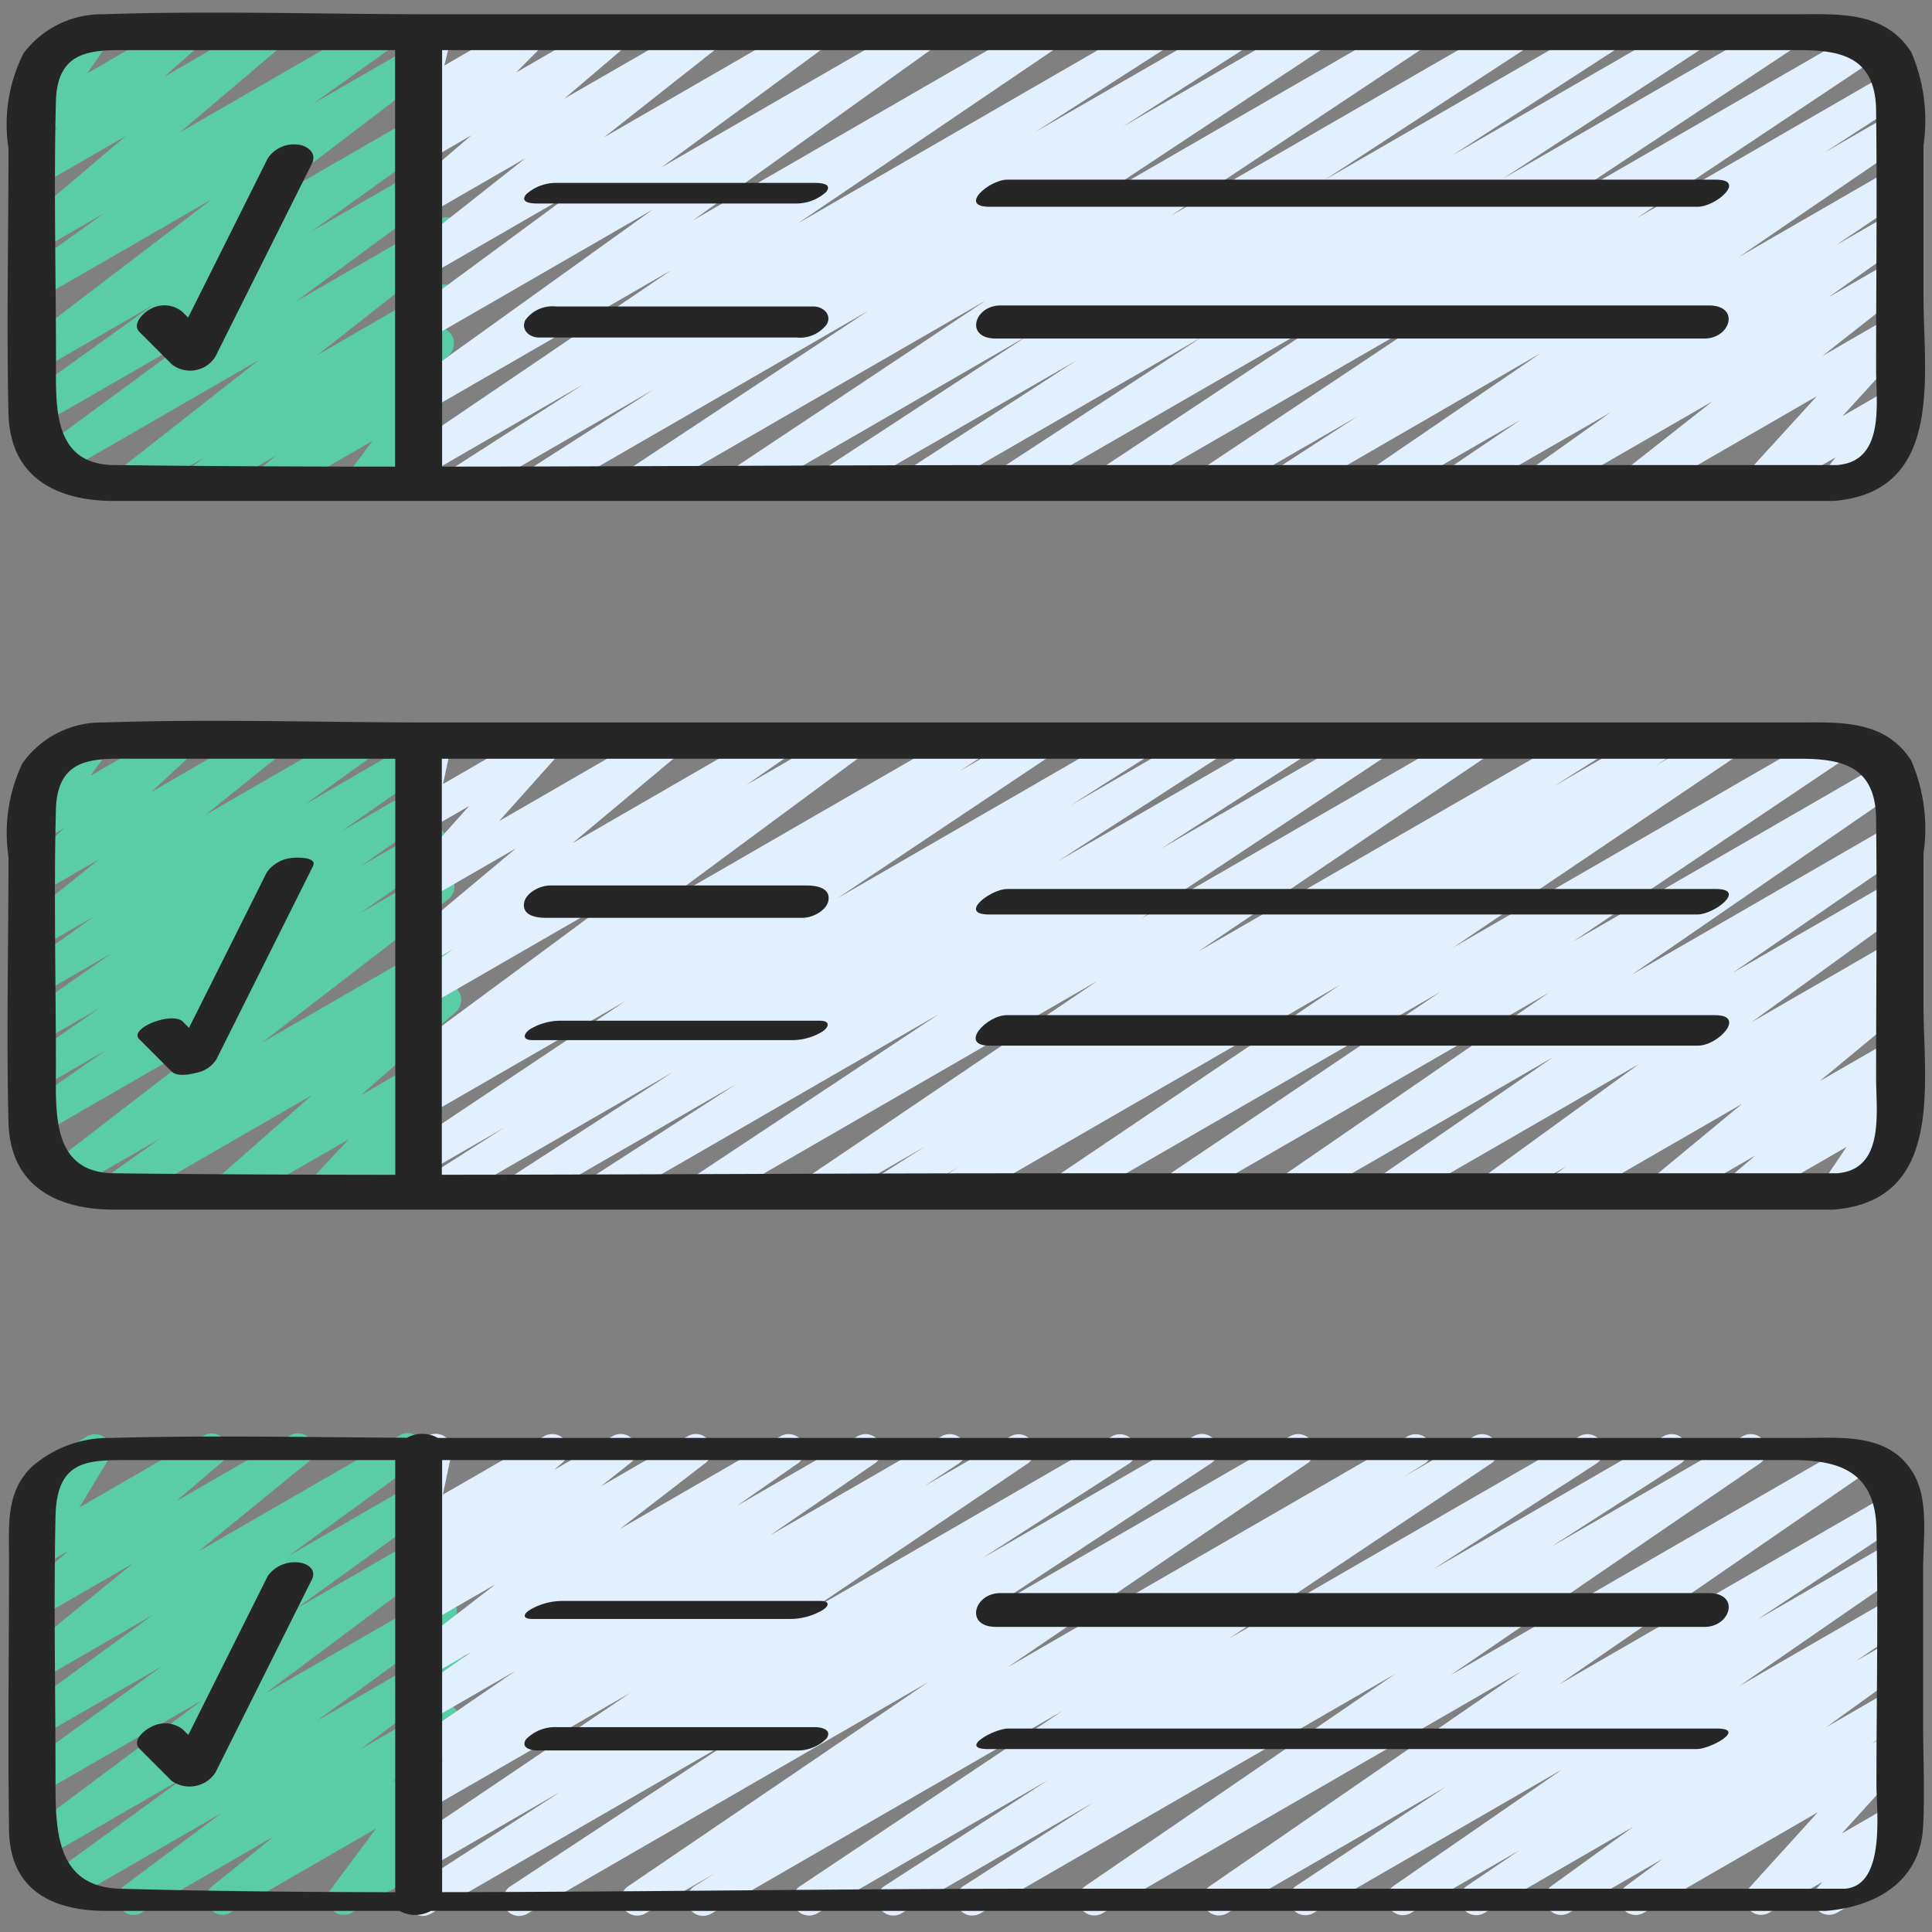 <svg id="Icons" height="512" viewBox="0 0 60 60" width="512" xmlns="http://www.w3.org/2000/svg"><rect x="0" y="0" width="60" height="60" fill="#808080" stroke="none"/><path d="m6.155 15.471a.5.5 0 0 1 -.3-.9l.482-.355-2.06 1.184a.5.5 0 0 1 -.558-.826l4.317-3.39-6.167 3.562a.5.5 0 0 1 -.546-.835l4.732-3.482-4.775 2.756a.5.5 0 0 1 -.541-.839l4-2.865-3.463 2a.5.5 0 0 1 -.552-.83l5.853-4.461-5.3 3.058a.5.5 0 0 1 -.541-.84l2.51-1.792-1.967 1.137a.5.5 0 0 1 -.573-.815l3.2-2.712-2.627 1.516a.5.5 0 0 1 -.579-.807l1.118-.988-.537.31a.5.5 0 0 1 -.661-.718l.73-1.056a.49.49 0 0 1 -.457-.249.5.5 0 0 1 .182-.682l1.632-.943a.5.5 0 0 1 .661.718l-.658.949 2.923-1.686a.5.5 0 0 1 .581.807l-1.114.986 3.116-1.8a.5.5 0 0 1 .573.814l-3.2 2.714 6.126-3.537a.5.5 0 0 1 .541.84l-2.512 1.793 3.1-1.788a.5.5 0 0 1 .553.83l-5.851 4.46 5.591-3.228a.5.5 0 0 1 .541.839l-4 2.864 3.686-2.128a.5.5 0 0 1 .546.835l-4.734 3.482 4.437-2.561a.5.5 0 0 1 .559.826l-4.317 3.39 3.678-2.128a.5.5 0 0 1 .547.835l-.609.45a.5.5 0 0 1 .444.871l-.626.513a.5.5 0 0 1 .518.784l-.758 1.021a.512.512 0 0 1 .537.239.5.5 0 0 1 -.183.683l-1.909 1.1a.5.5 0 0 1 -.651-.73l.72-.971-2.949 1.705a.5.5 0 0 1 -.567-.819l.527-.433-2.169 1.252a.493.493 0 0 1 -.25.071z" fill="#5acca6"/><path d="m14.272 15.5a.5.5 0 0 1 -.27-.921l4.122-2.649-4.844 2.8a.5.5 0 0 1 -.53-.847l8.1-5.494-7.57 4.367a.5.5 0 0 1 -.542-.839l7.533-5.407-6.991 4.036a.5.5 0 0 1 -.547-.835l5.116-3.771-4.569 2.638a.5.5 0 0 1 -.559-.825l3.595-2.839-3.036 1.753a.5.5 0 0 1 -.574-.813l1.937-1.654-1.363.79a.5.5 0 0 1 -.6-.785l.86-.866-.256.147a.5.5 0 0 1 -.735-.552l.286-1.157a.493.493 0 0 1 -.234-.209.5.5 0 0 1 .179-.683l.5-.285a.5.5 0 0 1 .736.553l-.218.883 2.486-1.436a.5.5 0 0 1 .605.785l-.862.867 2.863-1.652a.5.5 0 0 1 .574.813l-1.937 1.65 4.273-2.463a.5.5 0 0 1 .559.825l-3.6 2.84 6.346-3.665a.5.5 0 0 1 .547.835l-5.113 3.765 7.974-4.6a.5.5 0 0 1 .542.839l-7.536 5.406 10.823-6.245a.5.5 0 0 1 .53.846l-8.1 5.495 10.98-6.341a.5.5 0 0 1 .52.853l-4.122 2.647 6.069-3.5a.5.5 0 0 1 .52.853l-3.873 2.483 5.784-3.336a.5.5 0 0 1 .527.849l-7.451 4.929 10.013-5.778a.5.5 0 0 1 .528.848l-7.903 5.252 10.58-6.1a.5.5 0 0 1 .524.85l-6.328 4.138 8.645-4.988a.5.5 0 0 1 .522.852l-5.2 3.37 7.313-4.222a.5.5 0 0 1 .523.851l-6.277 4.102 8.585-4.953a.5.5 0 0 1 .526.849l-7.565 5.012 9.588-5.535a.5.5 0 0 1 .527.848l-7.495 5 7.805-4.506a.5.5 0 0 1 .521.852l-2.5 1.619 2.063-1.19a.5.5 0 0 1 .532.846l-5.253 3.589 4.726-2.727a.5.5 0 0 1 .53.847l-2.232 1.508 1.7-.978a.5.5 0 0 1 .54.84l-2.485 1.762 1.942-1.12a.5.5 0 0 1 .559.825l-2.68 2.112 2.123-1.226a.5.5 0 0 1 .619.77l-2.124 2.328 1.5-.869a.5.5 0 0 1 .644.739l-.576.741a.5.5 0 0 1 .131.918l-1.619.935a.5.5 0 0 1 -.627-.1.5.5 0 0 1 -.018-.635l.349-.448-2.082 1.194a.5.5 0 0 1 -.619-.769l2.124-2.328-5.369 3.1a.5.5 0 0 1 -.56-.825l2.687-2.114-5.1 2.941a.5.5 0 0 1 -.54-.84l2.48-1.762-4.509 2.6a.5.5 0 0 1 -.531-.847l2.228-1.509-4.086 2.358a.5.5 0 0 1 -.532-.846l5.254-3.591-7.687 4.446a.5.5 0 0 1 -.521-.852l2.5-1.62-4.287 2.474a.5.5 0 0 1 -.527-.849l7.5-5-10.125 5.851a.5.5 0 0 1 -.526-.85l7.565-5.014-10.165 5.866a.5.5 0 0 1 -.523-.852l6.274-4.1-8.585 4.954a.5.5 0 0 1 -.521-.853l5.2-3.368-7.319 4.223a.5.5 0 0 1 -.524-.851l6.331-4.142-8.652 5a.5.5 0 0 1 -.528-.849l7.905-5.261-10.583 6.107a.5.5 0 0 1 -.527-.85l7.45-4.93-10.015 5.782a.5.5 0 0 1 -.52-.854l3.87-2.483-5.785 3.339a.494.494 0 0 1 -.25.068z" fill="#e1efff"/><path d="m3.566 37.471a.5.5 0 0 1 -.289-.908l1.675-1.19-2.823 1.627a.5.5 0 0 1 -.555-.829l5.783-4.455-6.077 3.511a.5.5 0 0 1 -.535-.844l2.536-1.761-2 1.155a.5.5 0 0 1 -.535-.843l2.322-1.611-1.789 1.031a.5.5 0 0 1 -.537-.841l2.71-1.9-2.173 1.253a.5.5 0 0 1 -.542-.839l2.171-1.558-1.629.939a.5.5 0 0 1 -.563-.822l2.361-1.9-1.8 1.038a.5.5 0 0 1 -.589-.8l1.312-1.209-.723.417a.5.5 0 0 1 -.654-.727l.669-.922a.5.5 0 0 1 -.219-.931l1.632-.943a.5.5 0 0 1 .654.727l-.549.756 2.6-1.5a.5.5 0 0 1 .589.8l-1.307 1.208 3.49-2.015a.5.5 0 0 1 .563.822l-2.363 1.9 4.732-2.733a.5.5 0 0 1 .542.839l-2.167 1.559 3.3-1.907a.5.5 0 0 1 .537.842l-2.717 1.906 2.376-1.372a.5.5 0 0 1 .535.844l-2.32 1.615 1.974-1.14a.5.5 0 0 1 .535.844l-2.533 1.758 2.19-1.262a.5.5 0 0 1 .555.829l-5.781 4.449 5.526-3.19a.5.5 0 0 1 .539.839l-1.684 1.2 1.052-.608a.5.5 0 0 1 .58.809l-2.94 2.581 2.054-1.186a.5.5 0 0 1 .614.775l-1.173 1.25.3-.174a.5.5 0 0 1 .671.7l-.364.567a.5.5 0 0 1 .015.874l-1.017.587a.5.5 0 0 1 -.67-.7l.086-.136-1.454.839a.5.5 0 0 1 -.614-.774l1.173-1.25-3.506 2.019a.5.5 0 0 1 -.58-.808l2.94-2.581-5.872 3.389a.5.5 0 0 1 -.25.071z" fill="#5acca6"/><path d="m13.481 37.5a.5.5 0 0 1 -.268-.922l2.455-1.562-2.388 1.378a.5.5 0 0 1 -.527-.849l6.66-4.45-6.133 3.54a.5.5 0 0 1 -.521-.853l.772-.5-.251.145a.5.5 0 0 1 -.547-.835l6.37-4.709-5.823 3.361a.5.5 0 0 1 -.535-.844l1.35-.936-.815.47a.5.5 0 0 1 -.57-.817l3.311-2.769-2.741 1.582a.5.5 0 0 1 -.622-.767l1.911-2.131-1.289.744a.5.5 0 0 1 -.738-.538l.313-1.451a.5.5 0 0 1 -.075-.9l.5-.288a.5.5 0 0 1 .739.539l-.261 1.211 3.029-1.749a.5.5 0 0 1 .622.766l-1.909 2.134 5.02-2.9a.5.5 0 0 1 .57.816l-3.311 2.769 6.21-3.585a.5.5 0 0 1 .535.843l-1.344.934 3.078-1.777a.5.5 0 0 1 .547.835l-6.373 4.712 9.608-5.547a.5.5 0 0 1 .522.852l-.769.5 2.339-1.352a.5.5 0 0 1 .527.848l-6.659 4.452 9.182-5.3a.5.5 0 0 1 .518.854l-2.451 1.556 4.18-2.413a.5.5 0 0 1 .521.852l-5.081 3.289 7.174-4.138a.5.5 0 0 1 .52.852l-4.51 2.908 6.514-3.76a.5.5 0 0 1 .527.849l-7.657 5.08 10.271-5.929a.5.5 0 0 1 .53.846l-9.038 6.112 12.062-6.958a.5.5 0 0 1 .517.854l-1.521.964 3.151-1.818a.5.5 0 0 1 .517.855l-.525.331 2.056-1.186a.5.5 0 0 1 .529.846l-8.861 5.982 11.762-6.79a.5.5 0 0 1 .529.847l-8.566 5.758 9.629-5.559a.5.5 0 0 1 .533.844l-8.333 5.74 8.041-4.642a.5.5 0 0 1 .533.845l-5.434 3.736 4.9-2.829a.5.5 0 0 1 .544.837l-4.863 3.528 4.32-2.493a.5.5 0 0 1 .534.844l-.5.347a.5.5 0 0 1 .538.835l-2.779 2.3 2.21-1.275a.5.5 0 0 1 .575.812l-.824.7.249-.143a.5.5 0 0 1 .664.712l-.765 1.133a.513.513 0 0 1 .483.248.5.5 0 0 1 -.183.683l-1.619.935a.5.5 0 0 1 -.664-.712l.708-1.051-3.083 1.782a.5.5 0 0 1 -.576-.812l.822-.7-2.626 1.515a.5.5 0 0 1 -.57-.817l2.786-2.303-5.413 3.125a.5.5 0 0 1 -.535-.844l.491-.339-2.058 1.185a.5.5 0 0 1 -.544-.837l4.859-3.528-7.565 4.367a.5.5 0 0 1 -.533-.845l5.427-3.732-7.929 4.579a.5.5 0 0 1 -.533-.845l8.333-5.739-11.41 6.587a.5.5 0 0 1 -.529-.848l8.57-5.763-11.453 6.613a.5.5 0 0 1 -.529-.847l8.864-5.983-11.835 6.832a.5.5 0 0 1 -.516-.856l.52-.328-2.054 1.186a.5.5 0 0 1 -.518-.855l1.523-.965-3.155 1.821a.5.5 0 0 1 -.53-.847l9.033-6.113-12.061 6.963a.5.5 0 0 1 -.527-.85l7.655-5.077-10.272 5.929a.5.5 0 0 1 -.521-.853l4.508-2.906-6.514 3.761a.5.5 0 0 1 -.522-.853l5.078-3.287-7.174 4.142a.494.494 0 0 1 -.25.067z" fill="#e1efff"/><path d="m4.148 59.471a.5.5 0 0 1 -.3-.9l3.017-2.256-4.707 2.717a.5.5 0 0 1 -.544-.837l4.144-3.016-4.4 2.539a.5.5 0 0 1 -.548-.833l5.472-4.085-5 2.887a.5.5 0 0 1 -.543-.837l4.288-3.1-3.748 2.161a.5.5 0 0 1 -.544-.837l4.005-2.917-3.461 2a.5.5 0 0 1 -.566-.82l3.408-2.777-2.842 1.64a.5.5 0 0 1 -.579-.815l1.428-1.222-.853.492a.5.5 0 0 1 -.675-.691l.92-1.521a.5.5 0 0 1 -.447-.891l1.632-.943a.5.5 0 0 1 .678.692l-.918 1.514 3.858-2.227a.5.5 0 0 1 .577.812l-1.429 1.223 3.538-2.042a.5.5 0 0 1 .566.82l-3.407 2.778 6.247-3.607a.5.5 0 0 1 .544.837l-4.008 2.919 3.978-2.3a.5.5 0 0 1 .543.838l-4.286 3.1 3.978-2.3a.5.5 0 0 1 .549.833l-5.473 4.092 5.2-3a.5.5 0 0 1 .544.837l-4.143 3.014 3.832-2.212a.5.5 0 0 1 .55.833l-3.023 2.257 2.319-1.339a.5.5 0 0 1 .565.822l-1.914 1.549 1.108-.64a.5.5 0 0 1 .652.731l-1.4 1.882.421-.243a.5.5 0 1 1 .5.865l-2.52 1.453a.5.5 0 0 1 -.652-.731l1.4-1.882-4.524 2.613a.5.5 0 0 1 -.564-.821l1.916-1.55-4.107 2.371a.493.493 0 0 1 -.252.071z" fill="#5acca6"/><path d="m13.128 59.5a.5.5 0 0 1 -.271-.92l4.549-2.934-4.126 2.382a.5.5 0 0 1 -.53-.846l6.832-4.614-6.3 3.638a.5.5 0 0 1 -.523-.852l1.062-.692-.539.311a.5.5 0 0 1 -.533-.845l3.262-2.238-2.731 1.575a.5.5 0 0 1 -.536-.843l1.9-1.322-1.36.784a.5.5 0 0 1 -.555-.828l2.66-2.056-2.109 1.217a.5.5 0 0 1 -.56-.824l.919-.73-.359.207a.5.5 0 0 1 -.579-.808l.406-.356a.5.5 0 0 1 -.566-.6l.319-1.522a.491.491 0 0 1 -.263-.22.5.5 0 0 1 .183-.683l.5-.288a.506.506 0 0 1 .544.029.5.5 0 0 1 .2.507l-.27 1.287 3.152-1.816a.5.5 0 0 1 .579.808l-.274.24 1.817-1.048a.5.5 0 0 1 .561.824l-.92.73 2.692-1.554a.5.5 0 0 1 .556.828l-2.661 2.053 4.993-2.881a.5.5 0 0 1 .536.842l-1.892 1.318 3.747-2.16a.5.5 0 0 1 .533.844l-3.266 2.242 5.345-3.086a.5.5 0 0 1 .523.851l-1.066.7 2.68-1.547a.5.5 0 0 1 .53.846l-6.832 4.615 9.458-5.465a.5.5 0 0 1 .52.852l-4.556 2.939 6.567-3.791a.5.5 0 0 1 .526.85l-7.061 4.65 9.531-5.5a.5.5 0 0 1 .532.845l-9.317 6.337 12.442-7.182a.5.5 0 0 1 .516.855l-.618.39 2.158-1.245a.5.5 0 0 1 .527.848l-8.144 5.439 10.89-6.287a.5.5 0 0 1 .521.852l-5.079 3.288 7.173-4.14a.5.5 0 0 1 .52.853l-4.029 2.589 5.963-3.442a.5.5 0 0 1 .532.845l-9.623 6.586 12.5-7.218a.5.5 0 0 1 .534.844l-9.647 6.652 10.245-5.915a.5.5 0 0 1 .525.849l-4.62 3.057 4.147-2.4a.5.5 0 0 1 .534.844l-5.238 3.618 4.7-2.716a.5.5 0 0 1 .53.847l-1.618 1.1 1.088-.628a.5.5 0 0 1 .543.838l-2.545 1.838 2-1.156a.5.5 0 0 1 .548.834l-1.127.835.579-.334a.5.5 0 0 1 .62.769l-2.133 2.35 1.513-.873a.5.5 0 0 1 .626.763l-.473.538a.5.5 0 0 1 .117.915l-1.931 1.118a.5.5 0 0 1 -.626-.762l.167-.191-1.655.955a.5.5 0 0 1 -.62-.768l2.132-2.35-5.406 3.121a.5.5 0 0 1 -.548-.834l1.129-.836-2.9 1.671a.5.5 0 0 1 -.542-.838l2.543-1.838-4.633 2.68a.5.5 0 0 1 -.674-.167.5.5 0 0 1 .143-.68l1.617-1.095-3.368 1.944a.5.5 0 0 1 -.534-.844l5.238-3.618-7.732 4.464a.5.5 0 0 1 -.525-.85l4.629-3.064-6.778 3.916a.5.5 0 0 1 -.534-.845l9.649-6.652-12.989 7.5a.5.5 0 0 1 -.532-.846l9.626-6.588-12.882 7.436a.5.5 0 0 1 -.52-.854l4.019-2.583-5.955 3.439a.5.5 0 0 1 -.521-.853l5.081-3.289-7.178 4.144a.5.5 0 0 1 -.527-.849l8.146-5.439-10.9 6.29a.5.5 0 0 1 -.517-.856l.62-.391-2.162 1.248a.5.5 0 0 1 -.531-.846l9.316-6.337-12.441 7.186a.5.5 0 0 1 -.525-.851l7.062-4.653-9.537 5.506a.494.494 0 0 1 -.25.067z" fill="#e1efff"/><g fill="#262626"><path d="m.264 12.851c.049 1.993 1.515 2.706 3.271 2.706h53.408c3.446-.278 2.793-3.915 2.793-6.367v-4.675a5.36 5.36 0 0 0 -.379-2.892c-.831-1.3-2.277-1.18-3.6-1.18h-42.313c-3.405 0-6.832-.115-10.236 0a3.037 3.037 0 0 0 -2.476 1.211 4.889 4.889 0 0 0 -.468 2.956c0 2.745-.064 5.498 0 8.241zm55.616-11.294c1.283 0 2.364.206 2.384 1.867.033 2.687 0 5.375 0 8.061 0 1.046.283 2.838-1.207 2.958h-24.752c-6.19 0-12.383.045-18.575.048v-12.934zm-54.144 1.592c.043-1.685 1.228-1.592 2.427-1.592h8.107v12.935c-2.911 0-5.822-.013-8.731-.049-1.937-.024-1.8-1.869-1.8-3.345-.003-2.647-.071-5.298-.003-7.949z"/><path d="m59.736 26.516a5.358 5.358 0 0 0 -.38-2.894c-.831-1.3-2.276-1.185-3.6-1.185h-42.314c-3.4 0-6.832-.115-10.235 0a3.009 3.009 0 0 0 -2.515 1.275 5.04 5.04 0 0 0 -.428 2.9c0 2.744-.068 5.5 0 8.241.049 1.993 1.514 2.713 3.272 2.713h53.408c3.447-.279 2.792-3.921 2.792-6.371zm-56.2 9.921c-1.936-.023-1.8-1.862-1.8-3.337 0-2.647-.068-5.3 0-7.95.044-1.688 1.23-1.587 2.429-1.587h8.111v12.922c-2.914-.003-5.827-.013-8.739-.048zm53.519 0h-24.755c-6.191 0-12.385.043-18.579.046v-12.92h42.161c1.279 0 2.362.2 2.382 1.86.032 2.686 0 5.374 0 8.061 0 1.048.279 2.833-1.208 2.953z"/><path d="m59.42 45.756c-.743-1.252-2.182-1.1-3.424-1.1h-42.4a.985.985 0 0 0 -.958-.005c-3.059-.015-6.128-.082-9.183.006a3.612 3.612 0 0 0 -2.48.909c-.8.784-.695 1.816-.695 2.834 0 2.805-.038 5.613 0 8.419.02 1.881 1.347 2.525 3.012 2.525h9.116a.987.987 0 0 0 .969 0h43.323c1.567-.126 2.934-.914 3.024-2.611.057-1.063 0-2.145 0-3.209v-4.765c0-.93.19-2.17-.304-3.003zm-55.69 12.9c-2.015-.056-2.006-1.856-2.006-3.413 0-2.717-.059-5.441 0-8.157.038-1.72.963-1.742 2.2-1.742h8.35v13.421c-2.852-.006-5.7-.03-8.544-.109zm53.57 0h-25c-6.18 0-12.377.1-18.569.106v-13.418h41.944c1.414 0 2.562.344 2.6 2.13.057 2.653 0 5.313 0 7.966.001.812.294 3.113-.975 3.216z"/><path d="m5.335 11.314a.924.924 0 0 0 1.355-.241l2.628-5.255.372-.745c.159-.318-.143-.55-.435-.582a.977.977 0 0 0 -.945.436q-1.234 2.473-2.468 4.936l-.177-.177a.869.869 0 0 0 -.981-.094c-.21.1-.608.463-.349.722z"/><path d="m23.7 6.32h.991a1.389 1.389 0 0 0 .966-.358c.2-.259-.171-.282-.354-.282h-8a1.389 1.389 0 0 0 -.966.358c-.2.259.171.282.354.282z"/><path d="m25.263 9.518h-8a1.035 1.035 0 0 0 -.949.425c-.145.3.127.539.423.539h8a1.035 1.035 0 0 0 .949-.425c.145-.298-.127-.539-.423-.539z"/><path d="m50 6.421h2.726c.559 0 1.533-.842.558-.842h-22c-.559 0-1.533.842-.558.842z"/><path d="m53.069 9.486h-22c-.815 0-1.123 1.028-.138 1.028h22c.815 0 1.123-1.028.138-1.028z"/><path d="m9.11 26.641a1.076 1.076 0 0 0 -.831.461q-1.2 2.41-2.41 4.819l-.193-.193c-.326-.326-1.69.206-1.352.544l1 1c.17.17.563.1.761.047a.949.949 0 0 0 .636-.421l2.628-5.256.372-.744c.142-.284-.494-.273-.611-.257z"/><path d="m25.072 27.5h-8c-.3 0-.765.232-.8.565-.044.372.394.439.66.439h8c.3 0 .765-.232.8-.565.044-.374-.394-.439-.66-.439z"/><path d="m25.468 31.7h-8a1.825 1.825 0 0 0 -1.024.275c-.2.146-.218.327.088.327h8a1.825 1.825 0 0 0 1.024-.275c.204-.147.218-.327-.088-.327z"/><path d="m49.988 28.4h2.726c.527 0 1.545-.792.572-.792h-22c-.527 0-1.545.792-.572.792z"/><path d="m53.265 31.527h-22c-.625 0-1.507.946-.53.946h22c.625 0 1.507-.946.53-.946z"/><path d="m9.264 48.523a1.028 1.028 0 0 0 -.949.423l-2.466 4.932-.182-.178a.891.891 0 0 0 -.973-.067c-.2.09-.613.423-.361.675l1 1a.965.965 0 0 0 1.352-.25l2.627-5.258.373-.745c.155-.311-.138-.508-.421-.532z"/><path d="m16.525 50.278h8a1.98 1.98 0 0 0 1.025-.278c.213-.138.219-.281-.075-.281h-8a1.98 1.98 0 0 0 -1.025.281c-.213.135-.219.278.075.278z"/><path d="m25.3 53.638h-8a1.27 1.27 0 0 0 -.962.375c-.181.275.156.349.372.349h8a1.27 1.27 0 0 0 .962-.375c.176-.275-.161-.349-.372-.349z"/><path d="m53.066 49.475h-22c-.824 0-1.116 1.05-.132 1.05h22c.824 0 1.116-1.05.132-1.05z"/><path d="m34.032 53.681h-2.726c-.428 0-1.572.638-.612.638h22c.428 0 1.572-.638.612-.638z"/></g></svg>